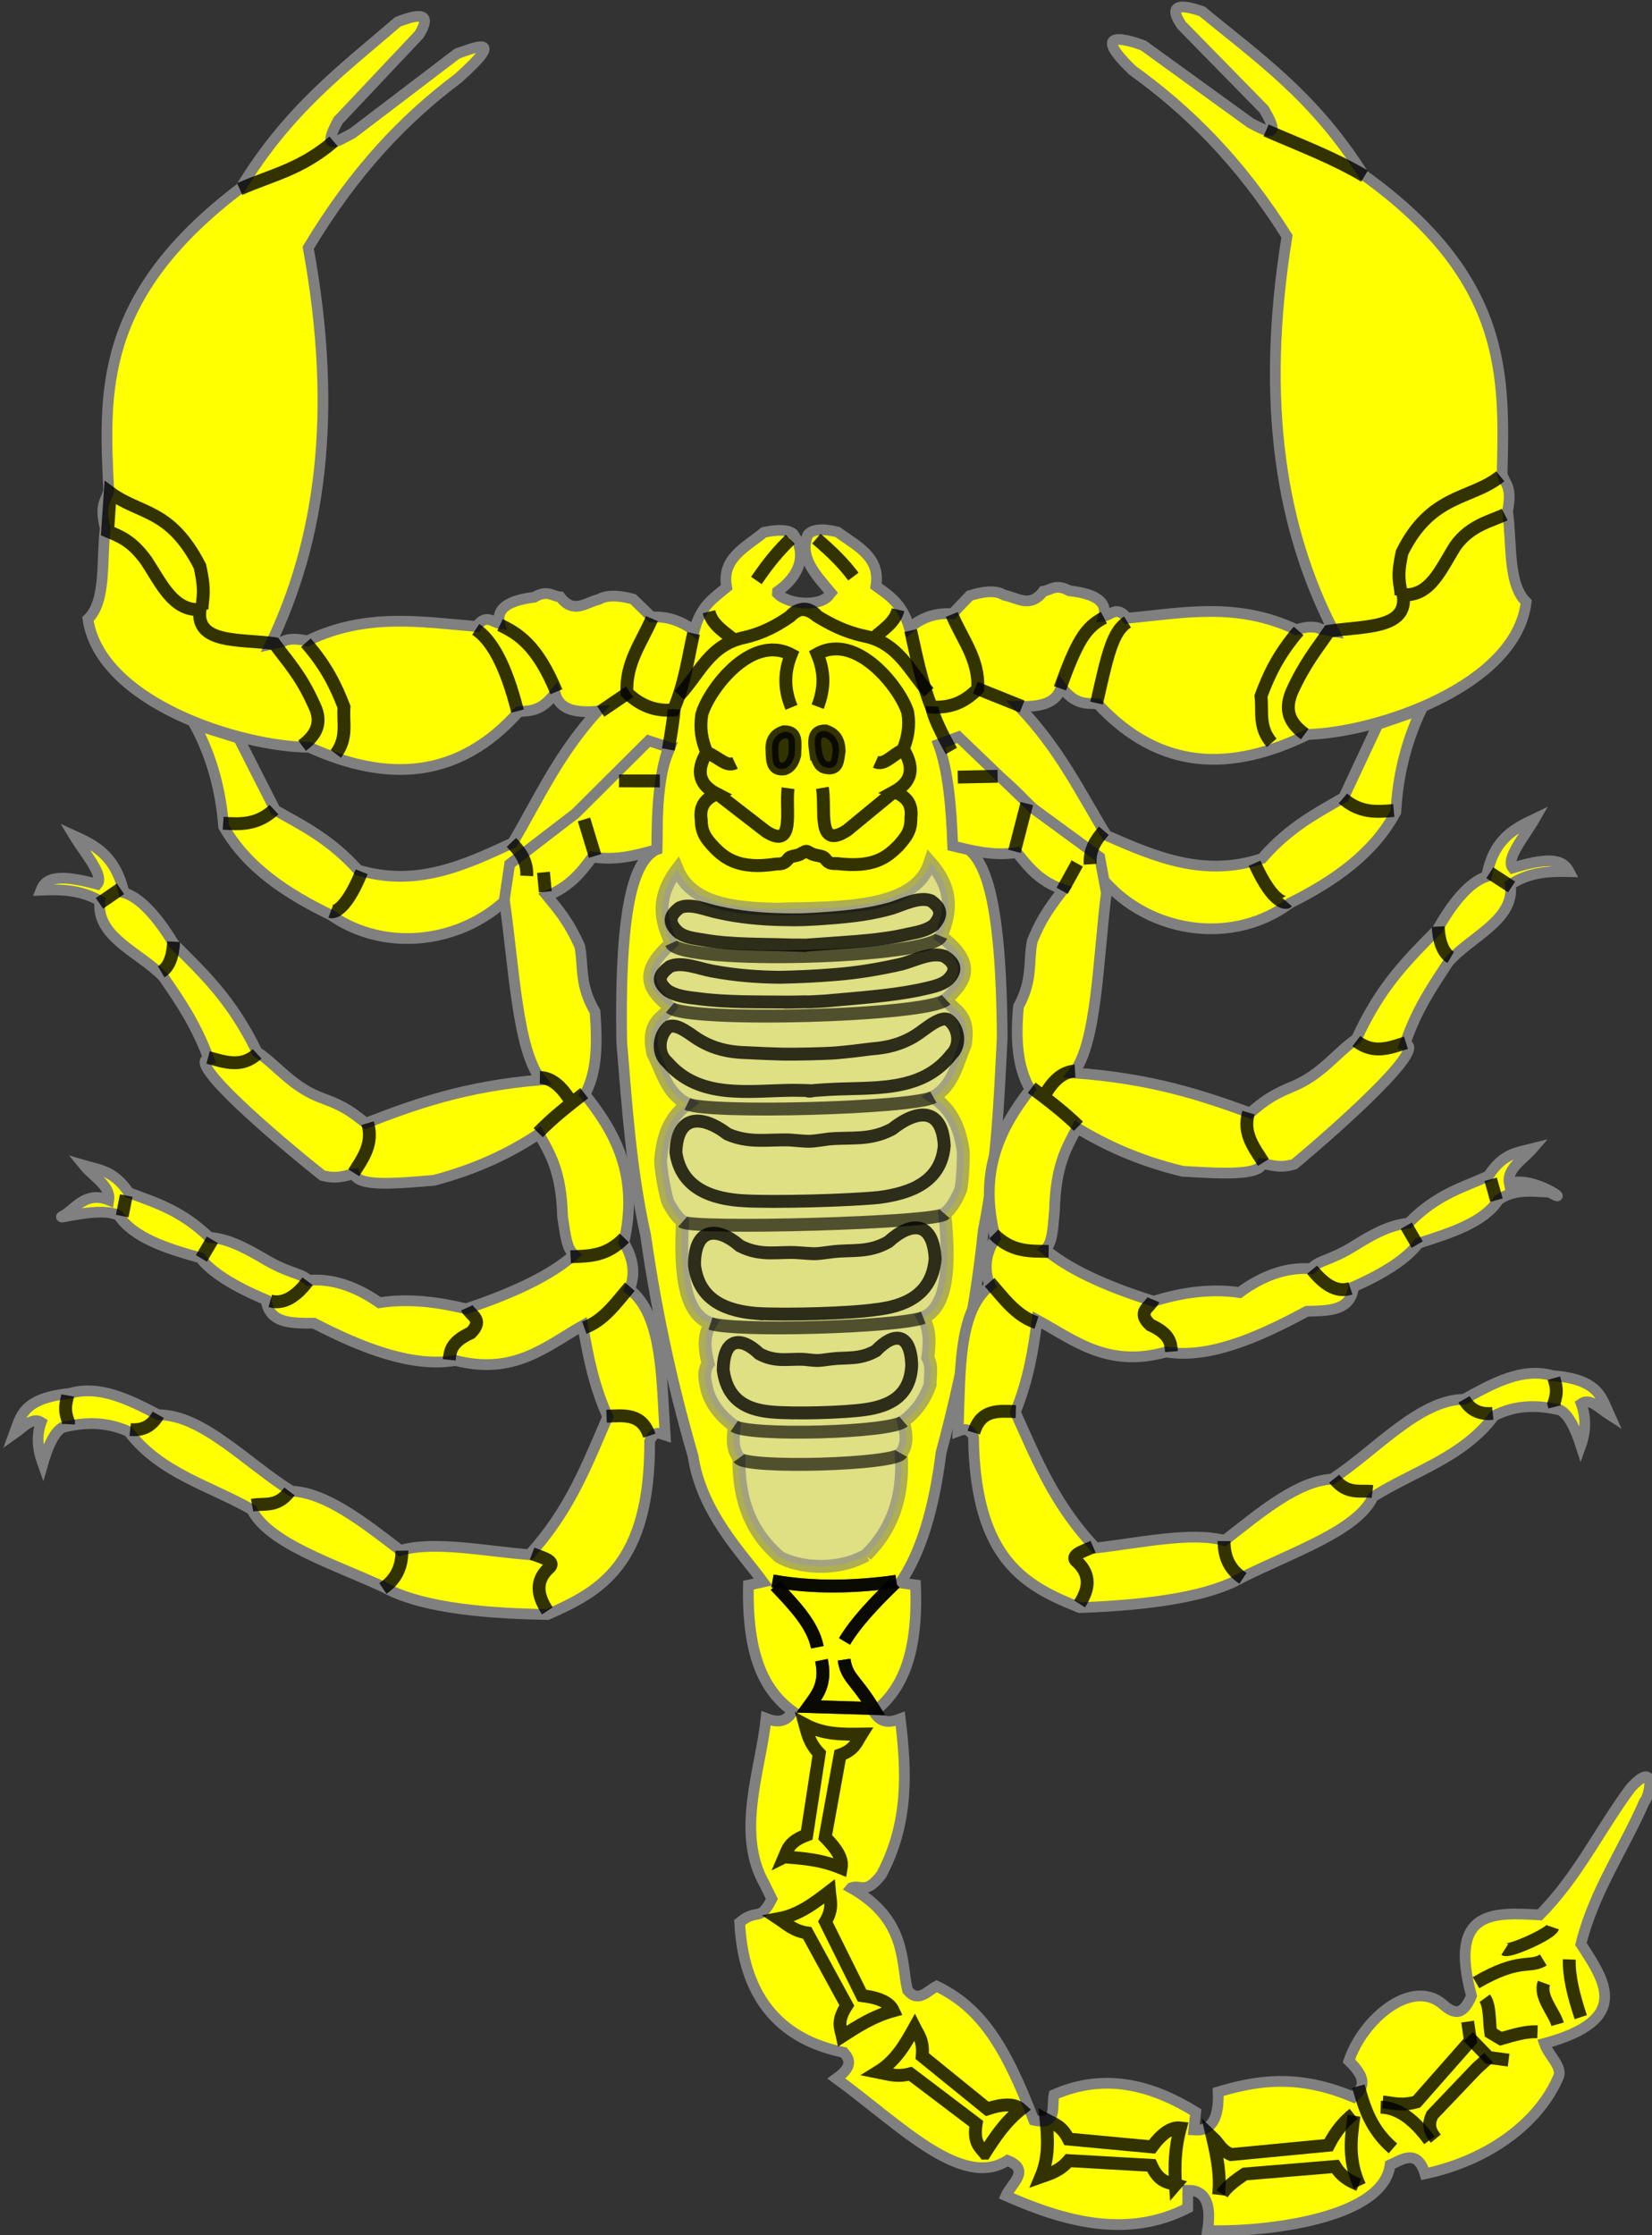 <?xml version="1.0" encoding="UTF-8" standalone="no"?>
<svg
   xmlns:dc="http://purl.org/dc/elements/1.1/"
   xmlns:cc="http://creativecommons.org/ns#"
   xmlns:rdf="http://www.w3.org/1999/02/22-rdf-syntax-ns#"
   xmlns:svg="http://www.w3.org/2000/svg"
   xmlns="http://www.w3.org/2000/svg"
   xmlns:sodipodi="http://sodipodi.sourceforge.net/DTD/sodipodi-0.dtd"
   xmlns:inkscape="http://www.inkscape.org/namespaces/inkscape"
   height="196.51"
   width="145.26"
   version="1.0"
   id="svg2"
   sodipodi:version="0.32"
   inkscape:version="0.92.2 5c3e80d, 2017-08-06"
   sodipodi:docname="scorpion.svg"
   inkscape:export-filename="/Users/olivier/Desktop/Blason Rouge/Blason_Vide_3D.png"
   inkscape:export-xdpi="144"
   inkscape:export-ydpi="144"
   inkscape:output_extension="org.inkscape.output.svg.inkscape">
  <rect width="100%" height="100%" fill="#333333" stroke="none"/>
  <sodipodi:namedview
     inkscape:window-height="712"
     inkscape:window-width="1024"
     inkscape:pageshadow="2"
     inkscape:pageopacity="0.0"
     guidetolerance="10.0"
     gridtolerance="10.0"
     objecttolerance="10.0"
     borderopacity="1.0"
     bordercolor="#666666"
     pagecolor="#ffffff"
     id="base"
     showgrid="false"
     height="660px"
     inkscape:zoom="4.15"
     inkscape:cx="127.62"
     inkscape:cy="104.03"
     inkscape:window-x="-4"
     inkscape:window-y="-4"
     inkscape:current-layer="layer4"
     showguides="true"
     inkscape:guide-bbox="true"
     inkscape:window-maximized="0"
     fit-margin-top="0"
     fit-margin-left="0"
     fit-margin-right="0"
     fit-margin-bottom="0">
    <inkscape:grid
       type="xygrid"
       id="grid2399"
       originx="-48.444"
       originy="-78.858" />
  </sodipodi:namedview>
  <desc
     id="desc4">Flag of Canton of Valais (Wallis)</desc>
  <g
     inkscape:groupmode="layer"
     id="layer4"
     inkscape:label="Meubles"
     transform="translate(-50.504,-384.64)"
     style="display:inline">
    <g
       id="g4575"
       transform="rotate(40.825,115.93,465.9)">
      <g
         id="g4451"
         transform="matrix(-1.133,0,0,1.133,1790.6,-59.087)">
        <path
           sodipodi:nodetypes="ccccccccccccccccccccccccccccccccccccccccccccccccccccccccccccccccccccccccccccccccccccccccccccccccccccccccccccccccsccccccccccccccccc"
           d="m 1422.9,514.49 c -0.4,-0.7 -1.2,-0.26 -1.1,-2.27 1,-4.47 3.8,-7.4 6.8,-10.12 0.4,0.74 0.9,1.26 1.9,0.93 -0.5,-2.49 0.1,-5.43 4,-9.57 l 1,0.66 c 0.3,-2.73 1.7,-5.97 4.2,-9.71 2.7,-5.58 5.6,-10.63 8.8,-15.2 2.5,-4.43 5.6,-8.36 8.7,-12.32 7.4,-8.45 10.3,-9.72 12.1,-9.21 1.7,-1.85 3.3,-3.88 5.7,-5.11 -3.3,-1.32 -7.9,-1.04 -13.5,0.56 -0.1,-0.78 -0.5,-0.82 -0.9,-0.92 -5.7,1.71 -12.2,-1.85 -13.5,-7.78 -1.5,-3.59 -2.4,-7.17 -1.6,-10.72 1.6,-2.08 2.9,-4.44 3.7,-7.33 l 1.8,3.09 -1.7,6.03 c 0.8,2.31 1.7,4.52 1.7,7.72 2.4,4.04 6.3,5.31 10.3,6.54 3.7,-1.18 7.1,-2.7 11.7,-3.13 -1.2,-0.99 -2.1,-2.02 -1.5,-3.3 -1.8,0.37 -2.3,-0.33 -3,-0.85 -7.1,0.79 -11.3,-2.8 -13.9,-8.87 -3.9,-3.56 -9.8,-13.38 -6.1,-18.85 2,-0.12 3.8,-2.72 5.7,-4.39 1,-1.74 1.5,-1.43 2.2,-1.9 4.8,-5.83 9.5,-11.78 23.3,-10.54 6.9,-2.12 12.2,-1.54 17.8,-1.41 1.9,0.76 2.2,1.39 0.5,1.85 l -9.1,0.76 c -2.7,0.89 -1.2,1.18 0.1,1.49 l 10.2,0.88 c 0,0 4.9,1.71 -0.6,2.01 -5.2,-0.46 -10.8,-0.14 -17.5,1.91 -6.9,11.2 -14.6,17.53 -22.8,20.82 l 0.9,0.53 c 0.5,0.12 1,0.63 1.4,1.28 4.9,1.36 7.5,4.76 10.5,7.9 1.3,-0.23 1.1,0.63 1.5,1.08 0.5,-1.09 1.7,-0.85 3.3,0.25 1.2,0.27 1.1,0.88 1.5,1.34 -0.1,1.72 1.2,1.69 2.1,2.22 0.6,0.1 1.2,0.51 2,1.77 l 0.1,1.95 c 0.9,0.68 1.6,1.61 1.8,3.02 1.7,-1.11 2.9,-0.86 4.1,-0.77 1.2,-1.97 3.2,-1.36 5,-1.22 1.1,0.56 1.6,1.12 1.6,1.66 -0.6,1.8 -2.5,1.94 -4.3,2.24 v 0.18 c -0.2,1.07 1.8,2.69 3.1,2.58 l 0.1,-0.13 c -0.5,-1.99 0.1,-3.7 2,-4.17 0.5,0 1.1,0.47 1.8,1.39 0.3,1.8 1.2,3.69 -0.6,5.12 0.2,1.23 0.6,2.39 -0.3,4.19 1.4,0.1 2.4,0.59 3.2,1.37 l 2,-0.12 c 1.3,0.64 1.8,1.22 2,1.77 0.6,0.81 0.7,2.17 2.4,1.8 0.5,0.38 1.1,0.19 1.5,1.34 1.3,1.44 1.7,2.58 0.7,3.29 0.5,0.31 1.3,0.1 1.2,1.35 3.5,2.55 7.2,4.78 9.2,9.42 0.6,0.34 1.2,0.74 1.4,1.28 l 0.6,0.81 c 2.3,-8.5 7.6,-16.92 17.9,-25.21 1.2,-6.89 0.9,-12.49 -0.2,-17.52 -0.7,-5.35 0.7,-2.46 1.3,-1.44 l 2.1,9.97 c 0.5,1.29 0.9,2.74 1.5,0 l -0.4,-9.16 c 0.3,-1.73 0.9,-1.54 1.9,0.34 0.8,5.48 2,10.64 0.8,17.74 2.9,13.63 -2.4,18.97 -7.6,24.45 -0.4,0.74 -0.1,1.25 -1.7,2.38 -1.4,2.09 -3.8,4.23 -3.6,6.22 -5,4.31 -15.5,-0.27 -19.5,-3.7 -6.3,-1.86 -10.4,-5.62 -10.5,-12.72 -0.6,-0.65 -1.3,-1.06 -1.2,-2.92 -1.2,0.79 -2.3,0 -3.4,-1.09 0.1,4.62 -1,8.15 -1.7,12.02 1.7,3.78 3.4,7.52 7.7,9.44 3.2,-0.4 5.5,0.2 7.9,0.69 l 5.8,-2.37 3.3,1.43 c -2.8,1.06 -5,2.65 -6.9,4.52 -3.4,1.22 -7.1,0.75 -10.8,-0.25 -6,-0.61 -10.4,-6.64 -9.4,-12.47 -0.1,-0.37 -0.2,-0.78 -1,-0.78 0.9,-5.75 0.6,-10.33 -1.1,-13.49 -0.9,2.58 -2.7,4.37 -4.3,6.33 0.7,1.69 -0.2,4.71 -7.7,13.11 -3.6,3.53 -7.1,7.08 -11.2,10.13 -4.2,3.66 -8.8,7.19 -14,10.57 -3.4,2.91 -7.9,3.23 -10.5,3.84 l 0.7,0.93 c -3.6,4.35 -6.4,5.38 -9,5.17 -0.2,1.04 0.4,1.47 1.2,1.76 -2.3,3.3 -4,8.26 -8.3,9.8 l -1.2,0.51 c -0.5,2.04 0.4,1.21 0.7,3.01 -4.7,4.93 -9.2,4.32 -12.7,2.35 -0.6,0.1 -1.3,0.23 -0.9,1.91 -6,-0.5 -13,0.18 -14.2,-3.87 -1.9,-0.66 -1.4,1.2 -1.7,2.15 -4.7,-1.44 -9.3,-3.57 -11.3,-8.5 l 0.9,-1.05 c -1.1,-0.97 -2.2,-0.26 -3.2,1.36 -2.5,-1.93 -9.9,-9.31 -7.4,-13.11 -0.4,-0.82 -0.7,-2.39 -2.5,-1.25 -3.1,-4.1 -4.1,-8.85 -2.9,-12.52 0.3,-0.75 1.7,-0.71 2.5,-1.19 -3.9,-5.79 -0.5,-6.72 2.9,-7.69 1.9,-3.72 2.3,-7.74 3.5,-11.59 -0.1,-0.4 1.4,-3.31 1.5,-0.1 -0.3,4.04 -1.4,7.91 -1.1,12.07 2.8,2.16 5.7,4.3 -0.1,8.21 -0.6,1.84 0.3,1.97 1.4,1.96 3,0.15 3.8,4.88 2.5,8.08 -2.2,0.11 -2.2,0.98 -2.1,1.9 4.4,1.42 6.5,3.88 8.2,6.56 -1.3,1.39 -1.7,2.6 -0.5,3.47 l 0.8,-1.15 c 4.1,0.66 7.4,2.39 9.2,6.17 -0.5,0.89 -1.8,1.62 -0.1,2.52 5.6,-3.02 8.9,-3.9 12.5,-2.94 0.3,0.73 0.2,1.94 1.5,1.72 1.8,-1.29 3.6,-4.14 8.5,-3.15 z"
           style="fill:#ffff00;fill-rule:evenodd;stroke:#808080;stroke-width:0.834;stroke-linecap:butt;stroke-linejoin:miter;stroke-opacity:1"
           id="path4453"
           inkscape:connector-curvature="0" />
        <path
           style="opacity:0.8;fill:none;fill-rule:evenodd;stroke:#000000;stroke-width:1;stroke-linecap:butt;stroke-linejoin:miter;stroke-opacity:1"
           d="m 1401.6,523.31 c 0.6,-0.12 1.2,0 2,-1.29 l 6.4,0.41 c 0.6,0.89 1.3,1.15 2,1.55 -0.5,-1.58 -0.2,-3.03 0.1,-4.49 -0.6,0.25 -1.2,0.31 -1.9,1.3 l -6.5,-0.2 c -0.6,-1.02 -1.3,-1.71 -2,-1.69 0.3,1.58 0.1,3.01 -0.1,4.41 z"
           id="path4455"
           inkscape:connector-curvature="0" />
        <path
           style="opacity:0.8;fill:none;fill-rule:evenodd;stroke:#000000;stroke-width:1;stroke-linecap:butt;stroke-linejoin:miter;stroke-opacity:1"
           d="m 1388.8,515.48 c 0.6,0.27 1.1,0.7 2.4,0.1 l 5.1,3.92 c 0,1.05 0.4,1.66 0.8,2.36 0.5,-1.55 1.5,-2.58 2.6,-3.62 -0.7,-0.15 -1.2,-0.45 -2.3,0 l -5.3,-3.78 c 0.1,-1.2 -0.1,-2.15 -0.7,-2.55 -0.7,1.46 -1.6,2.56 -2.6,3.58 z"
           id="path4457"
           inkscape:connector-curvature="0" />
        <path
           style="opacity:0.8;fill:none;fill-rule:evenodd;stroke:#000000;stroke-width:1;stroke-linecap:butt;stroke-linejoin:miter;stroke-opacity:1"
           d="m 1377.4,484.95 c -0.4,1.05 -2.1,1.2 -2.9,1.73"
           id="path4459"
           sodipodi:nodetypes="cc"
           inkscape:connector-curvature="0" />
        <path
           style="opacity:0.8;fill:none;fill-rule:evenodd;stroke:#000000;stroke-width:1;stroke-linecap:butt;stroke-linejoin:miter;stroke-opacity:1"
           d="m 1377.1,482.28 c -0.8,1 -2.1,1.92 -3.6,2.81"
           id="path4461"
           sodipodi:nodetypes="cc"
           inkscape:connector-curvature="0" />
        <path
           sodipodi:nodetypes="cc"
           style="opacity:0.8;fill:none;fill-rule:evenodd;stroke:#000000;stroke-width:1;stroke-linecap:butt;stroke-linejoin:miter;stroke-opacity:1"
           d="m 1378.6,483.63 c 0.4,1.25 1.5,0.97 2.8,4.75"
           id="path4463"
           inkscape:connector-curvature="0" />
        <path
           style="opacity:0.8;fill:none;fill-rule:evenodd;stroke:#000000;stroke-width:1;stroke-linecap:butt;stroke-linejoin:miter;stroke-opacity:1"
           d="m 1380.1,488.85 c -0.7,0.16 -1.4,1.12 -2.1,1.72 l -0.9,-0.16 c -0.6,-0.92 -1.1,-1.71 -1.8,-2.27"
           id="path4465"
           inkscape:connector-curvature="0" />
        <path
           style="opacity:0.8;fill:none;fill-rule:evenodd;stroke:#000000;stroke-width:1;stroke-linecap:butt;stroke-linejoin:miter;stroke-opacity:1"
           d="m 1379.7,481.23 c -0.2,0.5 1.3,3.68 1.7,3.74"
           id="path4467"
           inkscape:connector-curvature="0" />
        <g
           transform="rotate(9.579,1383.3,511.02)"
           id="g4469">
          <path
             id="path4471"
             d="m 1386.2,513.45 c 0.6,-1.32 1.6,-2.43 2.7,-3.56 -0.7,0.15 -1,0.5 -1.9,0.39 l -6.1,-4.55 c 0.1,-1.29 -0.1,-2.28 -0.4,-3.09"
             style="opacity:0.8;fill:none;fill-rule:evenodd;stroke:#000000;stroke-width:1;stroke-linecap:butt;stroke-linejoin:miter;stroke-opacity:1"
             inkscape:connector-curvature="0" />
          <path
             id="path4473"
             d="m 1377.3,507.14 c 0.8,0.13 1.5,0.14 2.3,-0.27 l 5.7,4.14 c 0.4,0.85 0.7,1.66 0.7,2.24"
             style="opacity:0.8;fill:none;fill-rule:evenodd;stroke:#000000;stroke-width:1;stroke-linecap:butt;stroke-linejoin:miter;stroke-opacity:1"
             inkscape:connector-curvature="0" />
          <path
             id="path4475"
             d="m 1380.4,502.75 c -0.7,1.63 -1.4,3.21 -3.2,4.42"
             style="opacity:0.8;fill:none;fill-rule:evenodd;stroke:#000000;stroke-width:1;stroke-linecap:butt;stroke-linejoin:miter;stroke-opacity:1"
             inkscape:connector-curvature="0" />
          <path
             style="opacity:0.8;fill:none;fill-rule:evenodd;stroke:#000000;stroke-width:1;stroke-linecap:butt;stroke-linejoin:miter;stroke-opacity:1"
             d="m 1381.3,500.61 c -1.3,1.23 -2.6,2.37 -4.8,2.74"
             id="path4477"
             inkscape:connector-curvature="0" />
        </g>
        <path
           style="opacity:0.8;fill:none;fill-rule:evenodd;stroke:#000000;stroke-width:1;stroke-linecap:butt;stroke-linejoin:miter;stroke-opacity:1"
           d="m 1436.2,502.65 c -1.5,1.16 -1.5,2.2 -1.6,3.37 l -3.9,-3.17 c 2.6,-0.82 3.1,-0.43 4.2,-1.38"
           id="path4479"
           sodipodi:nodetypes="cccc"
           inkscape:connector-curvature="0" />
        <path
           style="opacity:0.8;fill:none;fill-rule:evenodd;stroke:#000000;stroke-width:1;stroke-linecap:butt;stroke-linejoin:miter;stroke-opacity:1"
           d="m 1442.7,500.6 c -2.1,0.21 -4.2,0.4 -5.6,1.5"
           id="path4481"
           sodipodi:nodetypes="cc"
           inkscape:connector-curvature="0" />
        <path
           style="opacity:0.8;fill:none;fill-rule:evenodd;stroke:#000000;stroke-width:1;stroke-linecap:butt;stroke-linejoin:miter;stroke-opacity:1"
           d="m 1435.8,494.38 c 0.2,2.16 0.3,4.31 0,6"
           id="path4483"
           sodipodi:nodetypes="cc"
           inkscape:connector-curvature="0" />
        <path
           style="opacity:0.8;fill:none;fill-rule:evenodd;stroke:#000000;stroke-width:1;stroke-linecap:butt;stroke-linejoin:miter;stroke-opacity:1"
           d="m 1443.1,500.48 c -2.8,-1.66 -5.2,-3.86 -7.3,-6.26"
           id="path4485"
           sodipodi:nodetypes="cc"
           inkscape:connector-curvature="0" />
        <path
           style="fill:#ffff00;fill-rule:evenodd;stroke:#808080;stroke-width:0.834;stroke-linecap:butt;stroke-linejoin:miter;stroke-opacity:1"
           d="m 1491.5,456.8 c -0.8,2.06 -2.5,4.3 -4.5,6.6 0.9,1.36 1.8,2.72 3.4,3.71 -0.1,1.43 -0.2,2.86 0.7,4.58 -1.3,0.23 -2.5,0.37 -4.5,1.31 -1.3,1.05 -1.9,2.27 -4.2,3.06 -1.7,1.69 -3.2,3.43 -3.6,5.37 -3.7,0.68 -7.3,2 -9.8,6.72 -1.3,0.43 -2.3,1.22 -2.7,2.46 -3.3,-0.16 -6.4,3.62 -9.5,6.76 0.4,0.17 0.9,0.26 0.6,1.14 -6.3,7.23 -4.7,11.35 -2.8,15.35 4.5,3.77 8.2,6.13 11,6.7 4.2,1.21 9,3.28 11.7,2.15 3.7,0.73 7.2,2.51 11.2,1.67 1.8,0.53 3.1,1.69 4.1,3.14 0.2,0.71 -0.1,1.81 -0.7,3.1 1,-0.56 1.8,-1.3 2.2,-2.35 0.8,0.12 0.8,1.22 1,2.02 0.5,-1.33 1.3,-2.48 -1.2,-5.14 -1.3,-2.03 -3.8,-2.67 -6.3,-3.26 -2.6,-2.27 -7.7,-1.64 -11.7,-2.28 -2.1,-1.66 -5.8,-1.83 -9.4,-2.04 -1.5,-2.3 -5,-4.24 -7.8,-6.3 -0.1,-4.64 1.1,-7.92 2.4,-12.07 2.5,-1.17 4.3,-2.63 6.1,-4.09 1.1,3.11 1.5,6.42 5.7,8.51 2.1,2.55 5.9,3.96 10.2,4.99 1.3,1.13 2.6,2.31 4,1.06 2.6,0.85 4.6,1.15 6,0.87 2.4,1.14 4.9,2.2 6.9,1.66 1.5,0.23 3.6,3.61 3.3,2.88 -0.4,-0.91 0,-2.63 -1.9,-3.29 0.6,-0.94 2.1,-0.58 3.2,-0.78 -1.1,-0.5 -2,-1.22 -4,-0.67 -2,-0.72 -3.9,-1.63 -7,-1.46 -1,-0.75 -2.2,-1.13 -4.2,-1.5 -2.4,-0.41 -2.9,-1.06 -3.8,-1.01 -1.3,-1.33 -3.1,-2.05 -5.3,-2.28 -1.5,-1.76 -3.4,-3.01 -5.4,-4.04 -2.1,-3.53 -3.3,-6.39 -3.6,-8.65 0.8,0 1.6,-0.82 2.6,-1.65 2.4,-2.65 4,-3.09 5.6,-3.67 0.7,2.49 1.8,5.12 3.8,8.05 2,2.04 4.1,4.25 5,3.67 0.5,0.58 0.7,1.17 1.8,1.71 4.9,0.2 13.8,0.21 12.6,-1.09 2.6,-1.43 4.7,-1.94 6.8,-2.5 2.6,-0.27 6,1.11 7.6,-1.25 1.7,0.32 2.9,1.32 4,2.36 0.3,-0.82 0.1,-1.72 -3,-3.2 0,-0.88 2.3,-1.18 3.8,-1.67 -1.7,-0.5 -3.4,-0.94 -5.8,0.81 -1.2,-0.54 -3.2,-0.28 -5.5,0.47 -3.2,0.24 -6.2,0.32 -10.4,2.13 -1.9,-0.25 -3.9,0.31 -6.3,-0.64 -1.7,-0.65 -2.5,-0.63 -3.7,-0.7 -1.9,-3.56 -3.9,-7.16 -8.1,-11.44 2.9,-0.51 7.3,-5.24 11.3,-8.7 l 1.5,-2.37 -1.3,-6.31 -0.6,-7.98 z"
           id="path4487"
           sodipodi:nodetypes="ccccccccccccccccccccccccccccccccccccsccccccccccccccccccsccccccc"
           inkscape:connector-curvature="0" />
        <path
           sodipodi:nodetypes="ccccccccccccccccccccccccccccccccccccsccccccccccccccccccsccccccc"
           id="path4489"
           d="m 1475.8,442.93 c -1.9,1.05 -3.9,2.99 -6,5.25 -1.4,-0.73 -2.9,-1.45 -4.1,-2.87 -1.4,0.26 -2.8,0.55 -4.6,-0.18 -0.1,1.33 -0.1,2.57 -0.8,4.61 -0.8,1.41 -2,2.2 -2.5,4.52 -1.4,1.97 -3,3.66 -4.9,4.28 -0.2,3.8 -1.1,7.47 -5.5,10.5 -0.2,1.41 -0.9,2.46 -2.1,3.06 0.6,3.24 -2.8,6.73 -5.5,10.18 -0.2,-0.36 -0.4,-0.8 -1.2,-0.45 -6.4,7.2 -10.7,6.08 -14.9,4.63 -4.3,-3.99 -7.1,-7.38 -8,-10.01 -1.7,-4.07 -4.4,-8.62 -3.6,-11.38 -1.1,-3.59 -3.3,-6.91 -3,-10.9 -0.7,-1.74 -2,-2.86 -3.6,-3.69 -0.7,-0.15 -1.8,0.3 -3,1.03 0.4,-1.04 1.1,-1.91 2.1,-2.47 -0.2,-0.81 -1.3,-0.65 -2.2,-0.78 1.3,-0.6 2.4,-1.55 5.3,0.59 2.2,1.02 3.1,3.42 4,5.88 2.6,2.28 2.6,7.47 3.7,11.38 1.9,1.82 2.5,5.47 3.2,9.06 2.4,1.15 4.8,4.38 7.2,6.99 4.6,-0.5 7.7,-2.09 11.6,-3.91 0.9,-2.61 2.1,-4.57 3.4,-6.52 -3.3,-0.71 -6.6,-0.76 -9.2,-4.66 -2.8,-1.72 -4.6,-5.31 -6.2,-9.53 -1.2,-1.11 -2.6,-2.22 -1.5,-3.81 -1.2,-2.51 -1.7,-4.47 -1.6,-5.84 -1.4,-2.29 -2.8,-4.57 -2.5,-6.62 -0.4,-1.53 -1.6,-2.22 -2.6,-3.04 -2.2,-0.41 1.7,-0.27 2.8,1.52 0.9,-0.69 0.4,-2.11 0.4,-3.21 0.7,1 1.5,1.79 1.2,3.84 0.9,1.96 2.1,3.66 2.3,6.83 0.8,0.83 1.4,1.99 2,3.98 0.7,2.28 1.4,2.69 1.4,3.63 1.5,1.11 2.5,2.82 3,5.03 1.9,1.21 3.4,2.93 4.6,4.87 3.8,1.65 6.8,2.44 9,2.45 -0.1,-0.78 0.7,-1.71 1.4,-2.71 2.3,-2.79 2.5,-4.37 2.9,-6.03 -2.5,-0.42 -5.3,-1.21 -8.4,-2.81 -2.3,-1.76 -4.7,-3.58 -4.3,-4.49 -0.6,-0.42 -1.2,-0.53 -1.9,-1.58 -0.8,-4.84 -1.9,-13.74 -0.4,-12.68 1.1,-2.72 1.3,-4.85 1.6,-7.01 0,-2.63 -1.8,-5.88 0.3,-7.71 -0.5,-1.71 -1.6,-2.75 -2.8,-3.74 0.8,-0.31 1.7,-0.23 3.5,2.65 0.9,-0.17 0.9,-2.41 1.2,-3.98 0.7,1.6 1.4,3.23 -0.1,5.81 0.7,1.17 0.7,3.13 0.2,5.59 0.2,3.13 0.5,6.15 -0.8,10.54 0.5,1.88 0.2,3.87 1.4,6.18 0.8,1.57 0.9,2.42 1.1,3.57 3.8,1.44 7.6,3.02 12.4,6.61 0.1,-2.9 4.3,-7.88 7.2,-12.24 l 2.2,-1.76 6.4,0.52 8,-0.42 z"
           style="fill:#ffff00;fill-rule:evenodd;stroke:#808080;stroke-width:0.834;stroke-linecap:butt;stroke-linejoin:miter;stroke-opacity:1"
           inkscape:connector-curvature="0" />
        <path
           sodipodi:nodetypes="cccccccccccccccccccccc"
           id="path4491"
           d="m 1456.4,398.69 c 0.5,2.83 3.2,4.52 1.9,9.46 -1,1.84 -1.4,1.83 -2.1,2.55 m -1.4,13.05 c 1.8,0.15 2.5,-0.66 2.9,-1.8 0.7,-2.37 0.7,-3.79 0.9,-5.47 -1.7,-2.02 -4.6,-4.14 -2.5,-5.91 -1.7,-1.26 -0.9,-3.46 -0.6,-5.5 0.2,-2.02 -0.9,-3.37 -1.3,-4.36 m 14.4,31.78 c 1.8,-3.38 2.7,-5 2.3,-6.33 m 1.6,0.94 c 0.6,1.5 0.4,2.72 -1,6.38 m -11.1,-15.48 c 0,2.41 -0.5,4.15 -1.1,5.74 -0.9,0.82 -1.4,1.96 -3,2.2 m 31.4,-35.68 c -2.8,-0.87 -5.3,-1.81 -8.1,-2.31 m 3.6,49.71 c -1.6,1.18 -3.1,2.39 -5.1,3.44 -1,-0.77 -1.7,-1.74 -1.8,-3.41 1.4,-1.83 3.5,-2.15 5.3,-3.06"
           style="opacity:0.8;fill:none;fill-rule:evenodd;stroke:#000000;stroke-width:1;stroke-linecap:butt;stroke-linejoin:miter;stroke-opacity:1"
           inkscape:connector-curvature="0" />
        <path
           sodipodi:nodetypes="cc"
           id="path4493"
           d="m 1476.5,437.74 -3.7,-1.27"
           style="opacity:0.8;fill:none;fill-rule:evenodd;stroke:#000000;stroke-width:1;stroke-linecap:butt;stroke-linejoin:miter;stroke-opacity:1"
           inkscape:connector-curvature="0" />
        <path
           sodipodi:nodetypes="cc"
           id="path4495"
           d="m 1478.1,441.03 c -0.5,0.62 -3.4,1.64 -3.4,1.64"
           style="opacity:0.8;fill:none;fill-rule:evenodd;stroke:#000000;stroke-width:1;stroke-linecap:butt;stroke-linejoin:miter;stroke-opacity:1"
           inkscape:connector-curvature="0" />
        <path
           sodipodi:nodetypes="cc"
           id="path4497"
           d="m 1461.7,439.62 c 0,0.94 -0.1,1.85 -0.9,2.66"
           style="opacity:0.8;fill:none;fill-rule:evenodd;stroke:#000000;stroke-width:1;stroke-linecap:butt;stroke-linejoin:miter;stroke-opacity:1"
           inkscape:connector-curvature="0" />
        <path
           sodipodi:nodetypes="cc"
           id="path4499"
           d="m 1451.2,433.88 c -3.4,1.58 -3.9,0.64 -3.9,0.63"
           style="opacity:0.8;fill:none;fill-rule:evenodd;stroke:#000000;stroke-width:1;stroke-linecap:butt;stroke-linejoin:miter;stroke-opacity:1"
           inkscape:connector-curvature="0" />
        <path
           sodipodi:nodetypes="cc"
           id="path4501"
           d="m 1449.3,425.59 c -1.8,0 -2.7,-0.95 -3.6,-1.87"
           style="opacity:0.8;fill:none;fill-rule:evenodd;stroke:#000000;stroke-width:1;stroke-linecap:butt;stroke-linejoin:miter;stroke-opacity:1"
           inkscape:connector-curvature="0" />
        <path
           sodipodi:nodetypes="cc"
           id="path4503"
           d="m 1473,443.88 -2.3,-2.07"
           style="opacity:0.8;fill:none;fill-rule:evenodd;stroke:#000000;stroke-width:1;stroke-linecap:butt;stroke-linejoin:miter;stroke-opacity:1"
           inkscape:connector-curvature="0" />
        <path
           sodipodi:nodetypes="cc"
           id="path4505"
           d="m 1467.6,441.93 -1.7,3.43"
           style="opacity:0.8;fill:none;fill-rule:evenodd;stroke:#000000;stroke-width:1;stroke-linecap:butt;stroke-linejoin:miter;stroke-opacity:1"
           inkscape:connector-curvature="0" />
        <path
           sodipodi:nodetypes="cc"
           id="path4507"
           d="m 1461.6,442.89 -0.5,2.37"
           style="opacity:0.8;fill:none;fill-rule:evenodd;stroke:#000000;stroke-width:1;stroke-linecap:butt;stroke-linejoin:miter;stroke-opacity:1"
           inkscape:connector-curvature="0" />
        <path
           sodipodi:nodetypes="ccccccccccccccccccccccccccccccccccccccc"
           id="path4509"
           d="m 1407.5,448.93 c -0.5,0.33 -0.9,0.52 -1.3,1.51 l -0.2,0.14 m 5.7,4.15 c -0.9,0.32 -1.7,0.11 -2.4,-0.63 m 6,11.88 c -1.6,0.3 -2.1,-0.65 -2.9,-1.19 m 6.2,10.44 c -0.9,1.06 -1.9,1.37 -3,1.23 m 10.4,5.75 c 0.4,0.83 1,1.78 0.1,1.69 -1.4,0.1 -2,0.97 -2.2,2.35 m 27.3,-31.06 c 0.6,0.59 0.9,1.53 0.5,3.23 m -14.8,-35.92 -2,-0.27 m 2.3,6.05 c -0.9,0.95 -1.7,1.29 -2.3,1.18 m 12.8,39.43 c -2,0.15 -3,-0.85 -4.1,-1.77 m -4.8,14.44 c 0.8,-1.78 -0.4,-2.55 -1.4,-3.37 m -1.2,-39.03 c -1.7,-0.1 -2.3,-1.29 -3,-2.42 m 5.7,12.09 c -0.7,1.54 -2.1,1.77 -3.4,2.17 m -14.2,-10.54 -1.4,0.93 m 4,6.08 -1.6,0.55 m 4.9,6.81 c -1.4,0.24 -2.6,0.16 -3.2,-0.85 m 11,10.67 c -0.2,0.61 0.4,1.57 -1.1,1.63 -1.6,-0.47 -2.1,0 -2.6,0.49 m 9.4,5.15 c 1.5,0.64 3.2,0.23 4.8,0 m 7.4,-13.55 c -1.5,-0.1 -3,-0.21 -4.7,-0.11"
           style="opacity:0.8;fill:none;fill-rule:evenodd;stroke:#000000;stroke-width:1;stroke-linecap:butt;stroke-linejoin:miter;stroke-opacity:1"
           inkscape:connector-curvature="0" />
        <path
           style="opacity:0.8;fill:none;fill-rule:evenodd;stroke:#000000;stroke-width:1;stroke-linecap:butt;stroke-linejoin:miter;stroke-opacity:1"
           d="m 1513.1,475.3 c -0.4,-1.76 0.3,-2.56 1.4,-3.02 2.3,-1.07 3.7,-1.18 5.4,-1.57 2.2,1.41 4.6,4.07 6.1,1.78 1.5,1.44 3.6,0.43 5.6,-0.14 1.9,-0.46 2.8,-0.1 3.8,0.22 l 1.8,-2.39 c -2.9,-0.22 -4.3,-2.13 -9,-0.23 -1.7,1.27 -1.7,1.67 -2.3,2.42 m -23.7,-10.03 c 3.1,-2.17 5.2,-2.87 6.6,-2.68 m -1.2,-1.49 c -1.5,-0.41 -3.2,-0.7 -6.7,1.06 m 17.2,9.83 c -2.4,0.33 -4,1.04 -5.5,1.84 -0.7,0.97 -1.8,1.61 -1.9,3.17 m 31.2,-35.85 c 0.5,3.35 2,5.2 3.1,7.56 m -49.2,3.07 c -0.9,1.7 -2,3.33 -2.7,5.51 0.8,0.82 1.9,1.44 3.6,1.35 1.6,-1.65 1.7,-3.72 2.3,-5.62"
           id="path4511"
           sodipodi:nodetypes="cccccccccccccccccccccc"
           inkscape:connector-curvature="0" />
        <path
           style="opacity:0.8;fill:none;fill-rule:evenodd;stroke:#000000;stroke-width:1;stroke-linecap:butt;stroke-linejoin:miter;stroke-opacity:1"
           d="m 1496.6,455.52 0.7,2.62"
           id="path4513"
           inkscape:connector-curvature="0" />
        <path
           style="opacity:0.8;fill:none;fill-rule:evenodd;stroke:#000000;stroke-width:1;stroke-linecap:butt;stroke-linejoin:miter;stroke-opacity:1"
           d="m 1493.1,454.29 c -0.5,0.62 -1.7,2.65 -1.7,2.65"
           id="path4515"
           inkscape:connector-curvature="0" />
        <path
           style="opacity:0.8;fill:none;fill-rule:evenodd;stroke:#000000;stroke-width:1;stroke-linecap:butt;stroke-linejoin:miter;stroke-opacity:1"
           d="m 1495.9,470.36 c -1,0.1 -1.9,0.29 -2.6,1.19"
           id="path4517"
           sodipodi:nodetypes="cc"
           inkscape:connector-curvature="0" />
        <path
           style="opacity:0.8;fill:none;fill-rule:evenodd;stroke:#000000;stroke-width:1;stroke-linecap:butt;stroke-linejoin:miter;stroke-opacity:1"
           d="m 1503.2,479.68 c -1.2,3.55 -0.2,3.92 -0.2,3.92"
           id="path4519"
           sodipodi:nodetypes="cc"
           inkscape:connector-curvature="0" />
        <path
           style="opacity:0.8;fill:none;fill-rule:evenodd;stroke:#000000;stroke-width:1;stroke-linecap:butt;stroke-linejoin:miter;stroke-opacity:1"
           d="m 1511.5,480.48 c 0.2,1.73 1.2,2.55 2.3,3.38"
           id="path4521"
           sodipodi:nodetypes="cc"
           inkscape:connector-curvature="0" />
        <path
           style="opacity:0.8;fill:none;fill-rule:evenodd;stroke:#000000;stroke-width:1;stroke-linecap:butt;stroke-linejoin:miter;stroke-opacity:1"
           d="m 1490.3,459.22 2.4,2.07"
           id="path4523"
           inkscape:connector-curvature="0" />
        <path
           style="opacity:0.8;fill:none;fill-rule:evenodd;stroke:#000000;stroke-width:1;stroke-linecap:butt;stroke-linejoin:miter;stroke-opacity:1"
           d="m 1492.8,465.33 -2.5,1.58"
           id="path4525"
           inkscape:connector-curvature="0" />
        <path
           style="opacity:0.8;fill:none;fill-rule:evenodd;stroke:#000000;stroke-width:1;stroke-linecap:butt;stroke-linejoin:miter;stroke-opacity:1"
           d="m 1492.5,470.49 -1.1,1.05"
           id="path4527"
           inkscape:connector-curvature="0" />
        <path
           style="opacity:0.8;fill:none;fill-rule:evenodd;stroke:#000000;stroke-width:1;stroke-linecap:butt;stroke-linejoin:miter;stroke-opacity:1"
           d="m 1493.9,525.35 c -0.3,0.5 -0.4,0.98 -1.4,1.52 l -0.1,0.13 m -4.8,-5.11 c -0.2,0.97 0.1,1.73 0.9,2.29 m -12.5,-4.45 c -0.1,1.6 0.9,1.95 1.5,2.71 m -11.1,-4.93 c -0.9,1.01 -1.1,2.08 -0.8,3.18 m -7,-9.61 c -0.9,-0.33 -1.9,-0.84 -1.7,0.11 0.1,1.34 -0.7,2.08 -2.1,2.47 m 27.5,-30.94 c -0.6,-0.5 -1.6,-0.67 -3.2,-0.1 m 37.4,10.3 0.5,1.92 m -6.3,-1.51 c -0.8,1.02 -1,1.8 -0.8,2.4 m -40.7,-7.87 c 0.1,2.02 1.2,2.88 2.2,3.83 m -13.7,6.51 c 1.6,-0.95 2.5,0.1 3.5,1.03 m 38.9,-3.55 c 0.2,1.64 1.5,2.12 2.7,2.7 m -12.7,-4.24 c -1.4,0.9 -1.5,2.29 -1.7,3.62 m 12.2,12.88 -0.8,1.41 m -6.5,-3.18 -0.3,1.65 m -7.4,-4.05 c -0.1,1.41 0.2,2.58 1.2,3.05 m -11.9,-9.57 c -0.6,0.28 -1.6,-0.22 -1.5,1.27 0.7,1.52 0.3,2.11 -0.1,2.68 m -6.3,-8.74 c -0.8,-1.41 -0.6,-3.1 -0.6,-4.72 m 12.5,-9.05 c 0.3,1.52 0.6,2.97 0.7,4.66"
           id="path4529"
           sodipodi:nodetypes="ccccccccccccccccccccccccccccccccccccccc"
           inkscape:connector-curvature="0" />
        <path
           id="path4531"
           style="opacity:0.64;fill:#cccccc;fill-rule:evenodd;stroke:#808080;stroke-width:1;stroke-linecap:butt;stroke-linejoin:miter;stroke-opacity:1"
           d="m 1438.9,494.21 c 0.9,2.52 3.4,4.2 5,4.51 2.7,0 5.1,-1.03 7.4,-3.74 1,-0.25 1.4,-0.95 1.9,-1.65 1.3,0.14 2.5,-0.14 3.4,-0.72 0.6,-0.45 1.2,-0.83 1.3,-1.62 0.9,-0.62 1.7,-1.34 1.9,-2.48 2,0.77 4.3,-1.32 6.8,-4.55 0.6,0 1.1,-0.13 1.8,-0.39 0.5,-0.22 2.3,-1.72 2.6,-2.1 1,-1.37 1.7,-2.83 1.3,-4.68 1.7,0.46 3.1,-0.61 4.6,-1.22 2,-1.54 1.2,-2.44 1.3,-3.56 1.9,0 3.7,-0.1 3.2,-3.83 1.7,-0.78 3.2,-1.77 3.4,-4.66 -2.5,1.27 -5.2,-0.42 -8.1,-2.9 l -0.4,-0.38 c -3.8,-3.36 -7.4,-6.72 -6,-9.96 -2.9,0.4 -3.8,2.03 -4.4,3.79 -3.7,-0.22 -3.7,1.59 -3.5,3.47 -1.1,0.26 -2.1,-0.42 -3.4,1.63 -0.5,1.56 -1.4,3.06 -0.8,4.74 -1.8,-0.23 -3.2,0.55 -4.4,1.57 -0.4,0.34 -1.7,2.04 -1.9,2.47 -0.3,0.88 -0.4,1.61 -0.3,2.24 -3,2.81 -4.9,5.35 -4,7.18 -1.1,0.4 -1.7,1.22 -2.3,2.13 -0.7,0.24 -1,0.89 -1.5,1.45 -0.4,1.02 -0.6,2.17 -0.3,3.52 -0.7,0.51 -1.4,1.03 -1.5,2 -2.5,2.55 -3.3,5.06 -3.1,7.74 z"
           sodipodi:nodetypes="ccccccccssccccccccccccssccccccc"
           inkscape:connector-curvature="0" />
        <path
           sodipodi:nodetypes="cccccccccccccc"
           d="m 1465.9,454.07 c -0.6,1.75 13.8,14.9 15.5,14.11 m -19,-10.64 c 0.2,1.89 14,14.46 15.8,14.47 m -20,-8.1 c 0.6,1.67 12.4,12.43 14.1,12.88 m -20.7,-6.6 c 0,0.94 14.1,13.79 15,13.77 m -19,-6.59 c 1,1.84 10.3,10.37 12.2,11.14 m -16.3,-4.04 c 0.2,1.35 8.3,8.71 9.7,8.86 m -11.2,-6.86 c -0.2,0.97 8.3,8.75 9.3,8.51"
           style="opacity:0.64;fill:none;fill-rule:evenodd;stroke:#000000;stroke-width:1;stroke-linecap:butt;stroke-linejoin:miter;stroke-opacity:1"
           id="path4533"
           inkscape:connector-curvature="0" />
        <path
           id="path4535"
           style="opacity:0.8;fill:none;fill-rule:evenodd;stroke:#000000;stroke-width:1;stroke-linecap:butt;stroke-linejoin:miter;stroke-opacity:1"
           d="m 1474.3,462.22 c -1.7,-1.47 -0.2,-0.1 -1.8,-1.66 -1.6,-1.61 -3.3,-3.21 -4.5,-4.88 -0.5,-0.64 -1,-1.27 -1.1,-1.94 0,-1.08 0.5,-1.32 1.4,-1.24 0.9,0.33 1.4,1.57 1.9,2.4 0.9,1.39 2,2.58 3.1,3.69 1.1,1.11 1.7,1.69 2.9,2.67 1.2,0.98 2.5,1.92 4,2.72 0.8,0.46 2.1,0.83 2.5,1.67 0.2,0.93 0,1.47 -1.1,1.52 -0.7,0 -1.3,-0.45 -2,-0.87 -1.8,-1.08 -3.5,-2.63 -5.3,-4.08 z"
           sodipodi:nodetypes="ccccccccccccc"
           inkscape:connector-curvature="0" />
        <path
           sodipodi:nodetypes="ccccccccccccc"
           d="m 1471.4,465.57 c -1.8,-1.64 -0.2,-0.1 -2,-1.84 -1.7,-1.77 -3.5,-3.54 -4.9,-5.35 -0.5,-0.69 -1.1,-1.38 -1.2,-2.09 -0.1,-1.13 0.5,-1.34 1.4,-1.21 1,0.39 1.5,1.72 2.1,2.61 1.1,1.5 2.2,2.81 3.4,4.02 1.2,1.22 1.9,1.87 3.1,2.96 1.3,1.1 2.7,2.14 4.3,3.07 0.9,0.52 2.3,0.98 2.7,1.88 0.2,0.98 0.1,1.54 -1.1,1.52 -0.7,-0.1 -1.4,-0.53 -2.1,-1.02 -1.9,-1.22 -3.8,-2.94 -5.7,-4.55 z"
           style="opacity:0.8;fill:none;fill-rule:evenodd;stroke:#000000;stroke-width:1;stroke-linecap:butt;stroke-linejoin:miter;stroke-opacity:1"
           id="path4537"
           inkscape:connector-curvature="0" />
        <path
           id="path4539"
           style="opacity:0.8;fill:none;fill-rule:evenodd;stroke:#000000;stroke-width:1;stroke-linecap:butt;stroke-linejoin:miter;stroke-opacity:1"
           d="m 1464,479.56 c -1.9,-1.48 -6,-5.21 -7.7,-7 -1.6,-1.8 -2.9,-4.04 -1.2,-6.36 2,-2.07 3.4,-0.92 3.9,1.68 0.7,1.81 2,2.54 3.2,3.78 1.1,1.24 0.8,0.99 2.2,2.01 1.3,1.02 2.2,2.29 4,2.85 2.7,0.18 3.9,1.53 2.1,3.71 -2.2,1.9 -4.6,0.81 -6.5,-0.67 z m 0.8,-10.72 c 2.5,2.45 -0.7,-0.49 2,1.8 2.6,2.29 5,5.28 8.8,4.72 1.1,0 1.9,-1.2 1.7,-2.18 -0.3,-0.5 -1.1,-0.59 -2,-0.68 -1.5,-0.16 -2.7,-0.75 -3.9,-1.74 -0.7,-0.54 -1.4,-1.1 -2.1,-1.67 -0.7,-0.57 -2.6,-2.28 -3.2,-2.9 -0.6,-0.62 -1.2,-1.27 -1.8,-1.95 -1.1,-1.1 -1.8,-2.22 -2.1,-3.72 -0.2,-0.85 -0.4,-1.69 -0.9,-1.9 -1,-0.12 -2.1,0.75 -2,1.87 -0.2,3.82 3,5.91 5.5,8.35 z"
           inkscape:connector-curvature="0" />
        <path
           d="m 1457.6,485.58 c -1.7,-1.3 -5.4,-4.65 -6.8,-6.27 -1.5,-1.63 -2.6,-3.7 -0.9,-6.01 2,-2.07 3.3,-1.06 3.6,1.4 0.6,1.69 1.8,2.32 2.8,3.44 1,1.13 0.8,0.9 2,1.81 1.2,0.91 1.9,2.06 3.7,2.51 2.4,0 3.6,1.25 1.7,3.43 -2.1,1.92 -4.3,1 -6.1,-0.31 z"
           style="opacity:0.8;fill:none;fill-rule:evenodd;stroke:#000000;stroke-width:1;stroke-linecap:butt;stroke-linejoin:miter;stroke-opacity:1"
           id="path4541"
           sodipodi:nodetypes="csccssccc"
           inkscape:connector-curvature="0" />
        <path
           sodipodi:nodetypes="csccssccc"
           id="path4543"
           style="opacity:0.8;fill:none;fill-rule:evenodd;stroke:#000000;stroke-width:1;stroke-linecap:butt;stroke-linejoin:miter;stroke-opacity:1"
           d="m 1451.7,490.59 c -1.4,-1.01 -4.3,-3.64 -5.4,-4.93 -1.1,-1.29 -2,-2.97 -0.4,-4.95 1.7,-1.81 2.7,-1.02 2.8,1.01 0.5,1.38 1.4,1.85 2.2,2.74 0.8,0.89 0.6,0.72 1.6,1.42 0.9,0.7 1.5,1.63 2.9,1.93 2,-0.1 2.9,0.88 1.3,2.78 -1.9,1.69 -3.6,1.01 -5,0 z"
           inkscape:connector-curvature="0" />
        <path
           style="opacity:0.8;fill:none;fill-rule:evenodd;stroke:#000000;stroke-width:1;stroke-linecap:butt;stroke-linejoin:miter;stroke-opacity:1"
           d="m 1415.9,523.67 c 0.5,-0.38 1.1,-0.55 1.3,-2.03 l 6,-2.25 c 0.9,0.57 1.7,0.52 2.4,0.61 -1,-1.25 -1.3,-2.71 -1.6,-4.17 -0.5,0.49 -1.1,0.8 -1.3,1.98 l -5.9,2.48 c -1,-0.67 -1.9,-1.02 -2.6,-0.7 0.9,1.34 1.3,2.71 1.7,4.08 z"
           id="path4545"
           inkscape:connector-curvature="0" />
        <path
           style="opacity:0.8;fill:none;fill-rule:evenodd;stroke:#000000;stroke-width:1;stroke-linecap:butt;stroke-linejoin:miter;stroke-opacity:1"
           d="m 1436.2,502.65 c -1.5,1.16 -1.5,2.2 -1.6,3.37 l -3.9,-3.17 c 2.6,-0.82 3.1,-0.43 4.2,-1.38"
           id="path4547"
           sodipodi:nodetypes="cccc"
           inkscape:connector-curvature="0" />
        <path
           id="path4549"
           d="m 1428.4,516.08 c 0.2,-0.63 0.5,-1.13 -0.2,-2.42 l 3.4,-5.42 c 1.1,-0.1 1.7,-0.57 2.3,-0.97 -1.6,-0.36 -2.7,-1.33 -3.8,-2.31 -0.1,0.68 -0.4,1.26 0.2,2.31 l -3.3,5.59 c -1.2,0.1 -2.1,0.32 -2.5,0.99 1.6,0.53 2.7,1.35 3.9,2.23 z"
           style="opacity:0.8;fill:none;fill-rule:evenodd;stroke:#000000;stroke-width:1;stroke-linecap:butt;stroke-linejoin:miter;stroke-opacity:1"
           inkscape:connector-curvature="0" />
        <path
           style="opacity:0.8;fill:none;fill-rule:evenodd;stroke:#000000;stroke-width:1;stroke-linecap:butt;stroke-linejoin:miter;stroke-opacity:1"
           d="m 1442.7,500.6 c -2.1,0.21 -4.2,0.4 -5.6,1.5"
           id="path4551"
           sodipodi:nodetypes="cc"
           inkscape:connector-curvature="0" />
        <path
           style="opacity:0.8;fill:none;fill-rule:evenodd;stroke:#000000;stroke-width:1;stroke-linecap:butt;stroke-linejoin:miter;stroke-opacity:1"
           d="m 1435.8,494.38 c 0.2,2.16 0.3,4.31 0,6"
           id="path4553"
           sodipodi:nodetypes="cc"
           inkscape:connector-curvature="0" />
        <path
           style="opacity:0.8;fill:none;fill-rule:evenodd;stroke:#000000;stroke-width:1;stroke-linecap:butt;stroke-linejoin:miter;stroke-opacity:1"
           d="m 1443.1,500.48 c -2.8,-1.66 -5.2,-3.86 -7.3,-6.26"
           id="path4555"
           sodipodi:nodetypes="cc"
           inkscape:connector-curvature="0" />
        <path
           sodipodi:nodetypes="ccccccccccccccccccccccccsccscccccccccccccc"
           d="m 1486.3,448.22 c 1.3,-0.65 2.2,-1.62 2.7,-3.08 3.5,0.81 3,6.43 2.2,8.06 -0.6,0.96 -1.3,1.5 -2.2,1.96 -1.1,-0.33 -1.9,-0.12 -2.2,-0.81 m -4.4,-1.21 c -0.9,1.39 -3.6,3.27 -0.9,3.66 l 4.8,0.26 m 9.7,-10.27 c -0.9,0.64 -2,0.38 -3,0.39 m 0.5,6.02 c -0.1,-2.24 0.8,-4.51 -0.9,-6.71 -0.9,-1.24 -1.3,-2.39 -1.6,-3.53 0,-1 -0.6,-1.4 -1.6,-1.39 m -4.6,5.28 c 0.5,-1.38 1.3,-2.38 2.7,-3.07 -1.2,-3.32 -6.7,-2.19 -8.3,-1.15 -0.8,0.68 -1.3,1.5 -1.6,2.44 0.4,0.98 0.3,1.87 1,2.08 m -1,-2.15 c -1.8,0.59 -2.1,1.64 -1.6,2.98 -1.1,-0.43 -1.8,-0.1 -2.3,0.65 -0.7,0.77 -0.7,1.36 -0.7,2.29 0.1,1.26 0.3,2.55 2.7,4.16 0.2,0.16 0.4,0.45 0.9,0.32 0.4,-0.1 0.7,0.34 1.2,0.42 0.4,0.1 0.3,0 0.5,0.45 0.1,0.46 0.6,0.68 0.5,1.09 0,0.55 0.3,0.65 0.5,0.89 1.8,2.11 3.2,2.22 4.4,2.12 0.9,-0.1 1.5,-0.18 2.2,-0.97 0.7,-0.6 0.9,-1.34 0.4,-2.31 1.4,0.34 2.4,-0.14 2.7,-1.98 m -8.6,-3.73 c -1.3,1.07 -2.8,3.97 -3.6,1.25 l -0.8,-4.67 m 9,-10.88 c -0.5,0.94 -0.1,2 0,3.01 m -6,0.28 c 2.2,-0.25 4.3,-1.39 6.7,0 1.4,0.75 2.6,1 3.7,1.19 1,-0.15 1.5,0.37 1.6,1.34"
           style="opacity:0.8;fill:none;fill-rule:evenodd;stroke:#000000;stroke-width:1;stroke-linecap:butt;stroke-linejoin:miter;stroke-opacity:1"
           id="path4557"
           inkscape:connector-curvature="0" />
        <path
           id="path4559"
           style="opacity:0.8;fill:#000000;fill-rule:evenodd;stroke:#000000;stroke-width:1;stroke-linecap:butt;stroke-linejoin:miter;stroke-opacity:1"
           d="m 1483.7,450.84 c -0.3,0.6 -0.3,1.01 -0.1,1.35 0.6,0.69 1.1,0.17 1.6,-0.39 0.6,-0.58 0.7,-1.13 0.3,-1.77 -0.8,-0.69 -1.2,0.1 -1.8,0.81 z m -1.2,-1.12 c -0.6,0.41 -1,0.49 -1.3,0.27 -0.8,-0.46 -0.3,-1 0.1,-1.64 0.6,-0.63 1.1,-0.74 1.8,-0.48 0.8,0.67 0.1,1.24 -0.6,1.85 z"
           sodipodi:nodetypes="cccccccccc"
           inkscape:connector-curvature="0" />
        <path
           sodipodi:nodetypes="cccc"
           id="path4561"
           d="m 1489.3,437.4 c 1.3,-0.28 2.5,-0.36 4.1,-0.35 m 1.5,1.36 c 0.1,1.28 0.1,2.4 -0.1,4.14"
           style="opacity:0.8;fill:none;fill-rule:evenodd;stroke:#000000;stroke-width:1;stroke-linecap:butt;stroke-linejoin:miter;stroke-opacity:1"
           inkscape:connector-curvature="0" />
        <g
           transform="rotate(16.932,1370.7,441.37)"
           id="g4563">
          <path
             id="path4565"
             d="m 1394,486.25 -0.8,1.27 1.9,6.03 c 1,0.81 1.6,0.8 2.4,1.07"
             style="opacity:0.8;fill:none;fill-rule:evenodd;stroke:#000000;stroke-width:1;stroke-linecap:butt;stroke-linejoin:miter;stroke-opacity:1"
             inkscape:connector-curvature="0" />
          <g
             id="g4567"
             transform="translate(15.781,-4.375)">
            <path
               style="opacity:0.8;fill:none;fill-rule:evenodd;stroke:#000000;stroke-width:1;stroke-linecap:butt;stroke-linejoin:miter;stroke-opacity:1"
               d="m 1377.2,500.25 c 1.7,-0.97 3.2,-1.36 4.5,-0.82"
               id="path4569"
               inkscape:connector-curvature="0" />
            <path
               style="opacity:0.8;fill:none;fill-rule:evenodd;stroke:#000000;stroke-width:1;stroke-linecap:butt;stroke-linejoin:miter;stroke-opacity:1"
               d="m 1374.1,492.07 1.5,0.44 2.1,-0.85"
               id="path4571"
               inkscape:connector-curvature="0" />
            <path
               style="opacity:0.8;fill:none;fill-rule:evenodd;stroke:#000000;stroke-width:1;stroke-linecap:butt;stroke-linejoin:miter;stroke-opacity:1"
               d="m 1375.6,492.52 0.5,1.12 1.7,4.73 c 0,0.57 -0.1,1.11 -1,1.56"
               id="path4573"
               inkscape:connector-curvature="0" />
          </g>
        </g>
      </g>
    </g>
  </g>
</svg>
